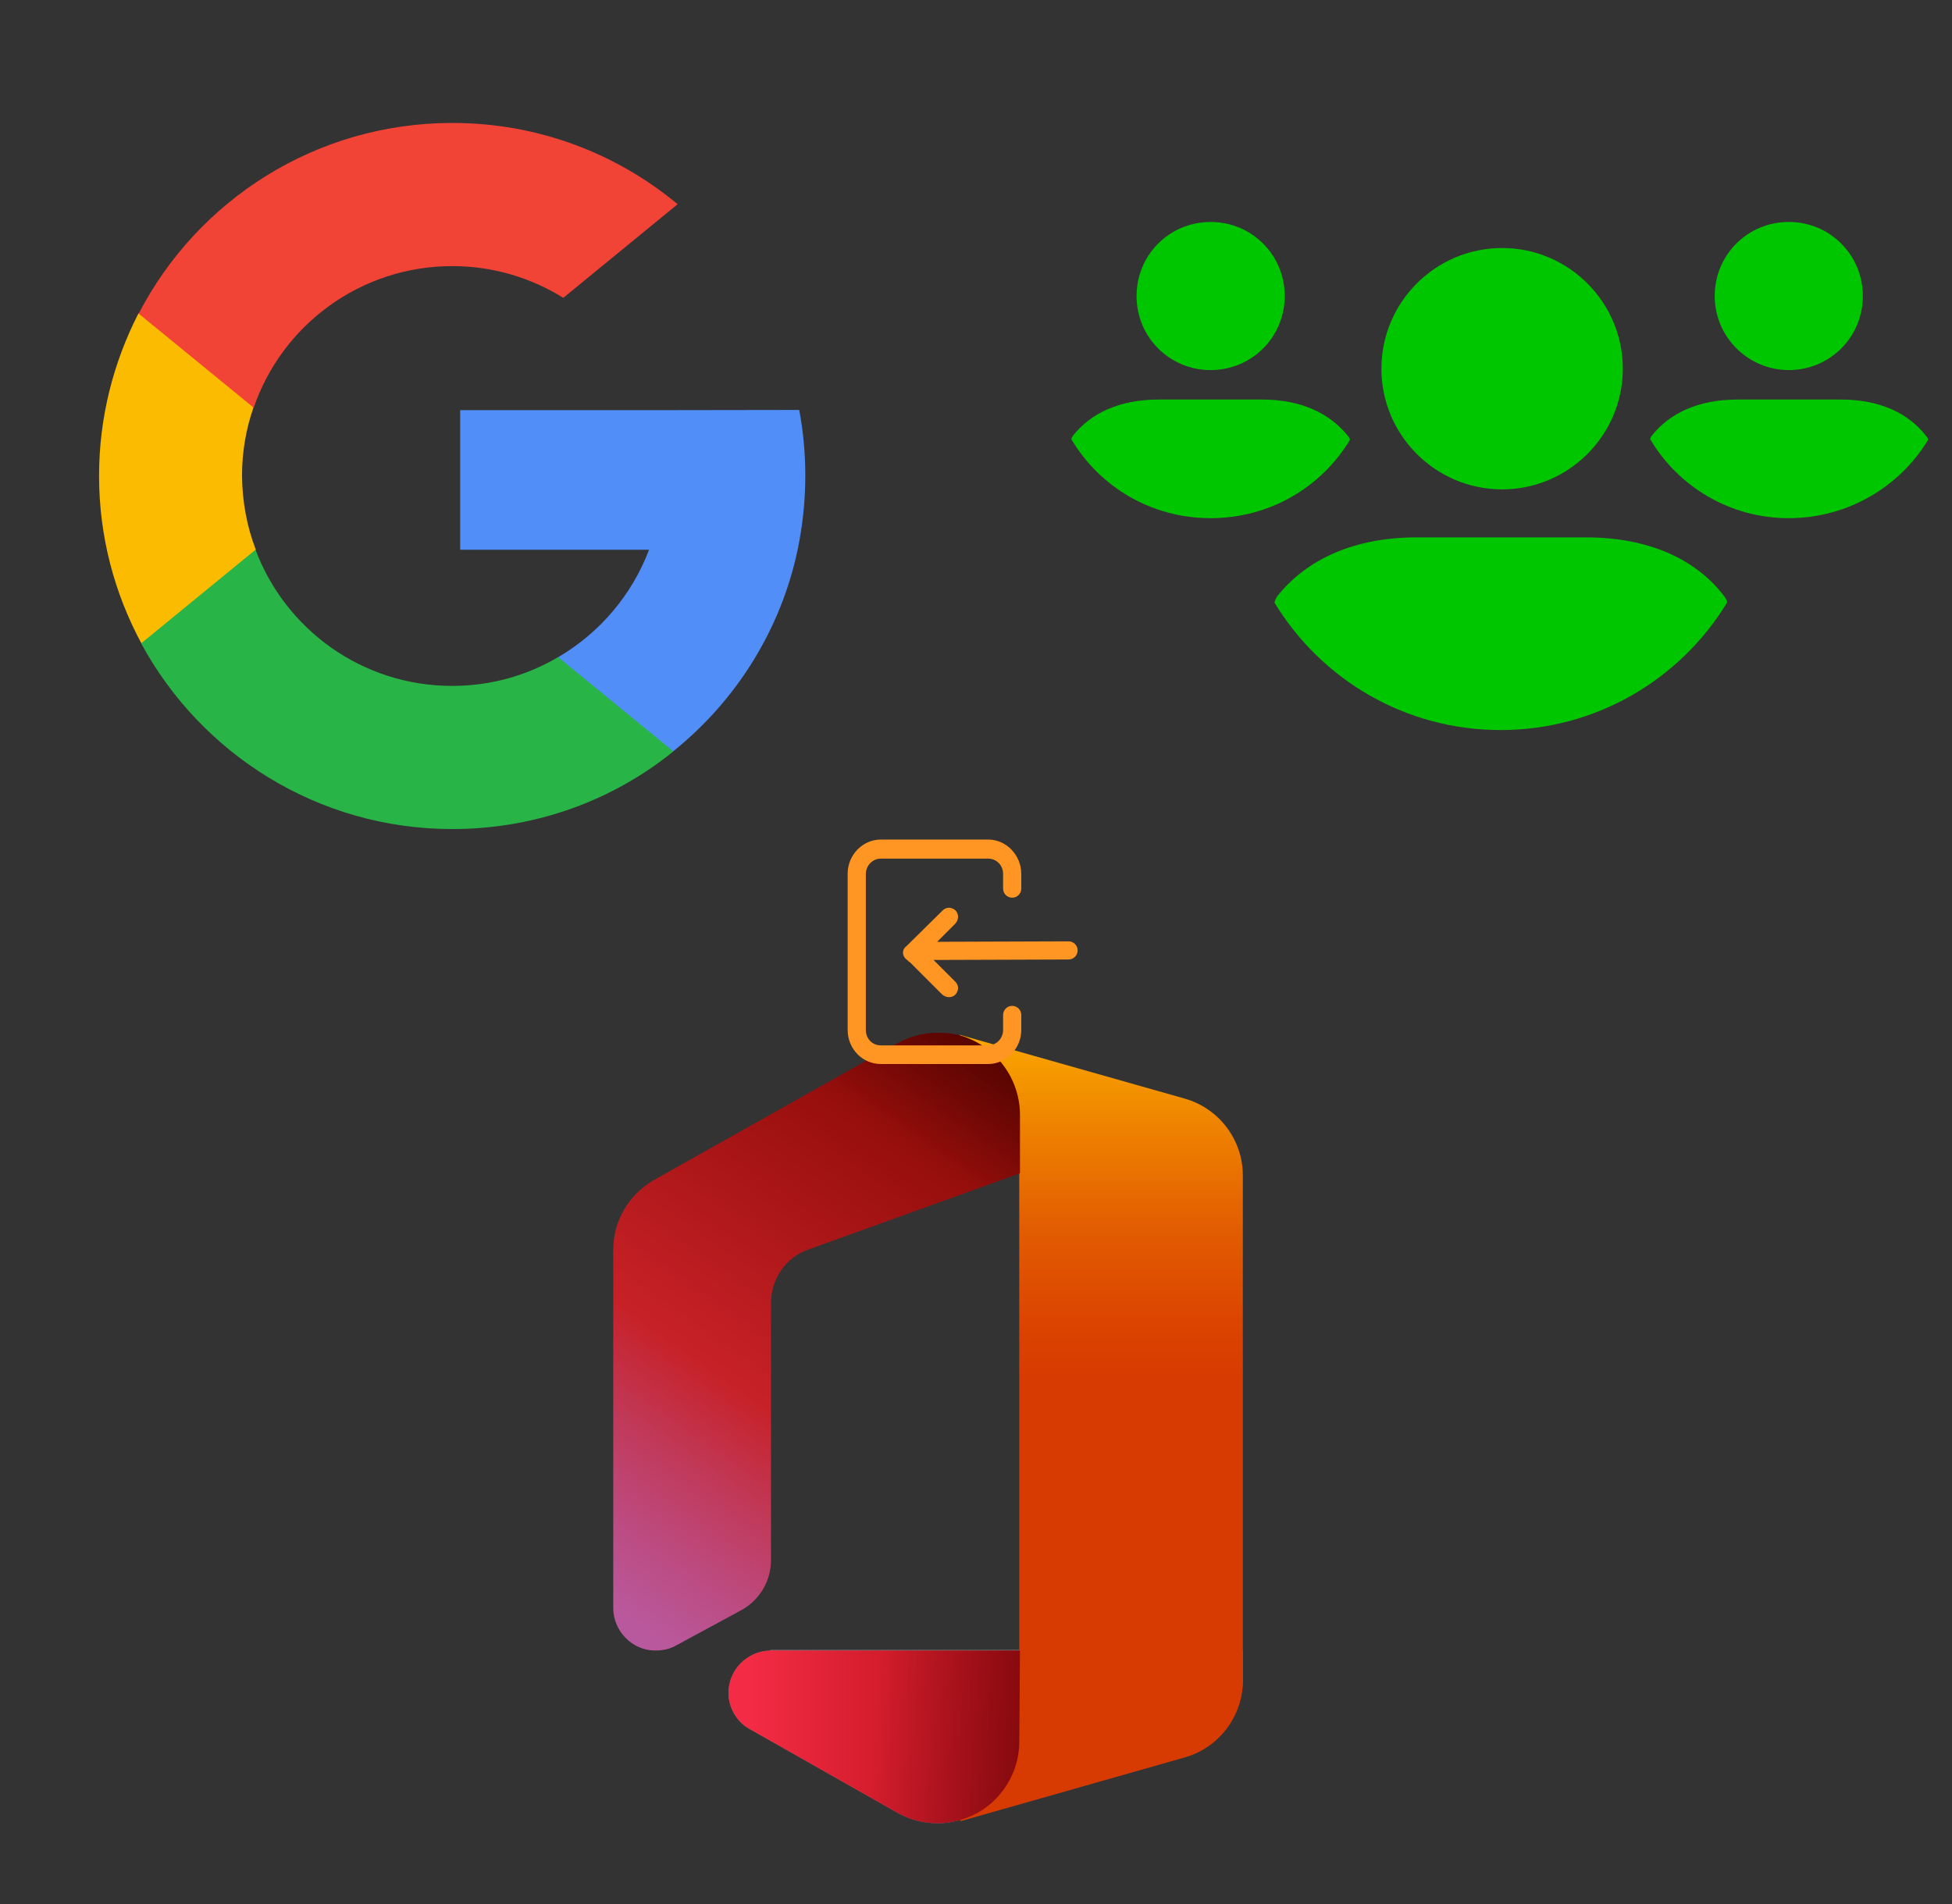 ﻿<?xml version="1.0" encoding="utf-8"?>
<!DOCTYPE svg PUBLIC "-//W3C//DTD SVG 1.1//EN" "http://www.w3.org/Graphics/SVG/1.1/DTD/svg11.dtd">
<svg width="1025" height="1000" xmlns="http://www.w3.org/2000/svg" xmlns:xlink="http://www.w3.org/1999/xlink" xmlns:xml="http://www.w3.org/XML/1998/namespace" version="1.1">
  <rect width="100%" height="100%" fill="#333333" stroke="none"/>
  <svg x="0" y="0" width="475" height="500" viewBox="0, 0, 401.8, 385.1" xml:space="preserve" id="Layer_1" enable-background="new 0 0 401.8 385.1" xmlns="http://www.w3.org/2000/svg" xmlns:xlink="http://www.w3.org/1999/xlink" xmlns:xml="http://www.w3.org/XML/1998/namespace" version="1.1">
    <g>
      <path d="M113.6 225.2 L102.7 266 L62.8 266.9 C50.9 244.8 44 219.5 44 192.5 C44 166.5 50.4 142 61.5 120.3 L61.5 120.3 L97 126.8 L112.6 162.1 C109.3 171.6 107.5 181.8 107.5 192.3 C107.6 204 109.7 215.1 113.6 225.2 z" style="fill:#FBBB00;" />
      <path d="M355 163.2 C356.8 172.7 357.7 182.4 357.7 192.5 C357.7 203.7 356.5 214.7 354.3 225.3 C346.7 261.3 326.7 292.6 299.1 314.8 L299.1 314.8 L254.3 312.5 L248 273 C266.4 262.2 280.7 245.4 288.3 225.3 L204.4 225.3 L204.4 163.3 L289.5 163.3 L355 163.2 L355 163.2 z" style="fill:#518EF8;" />
      <path d="M299.1 314.9 L299.1 314.9 C272.3 336.6 238.1 349.4 200.9 349.4 C141.2 349.4 89.3 316 62.7 266.9 L113.5 225.3 C126.7 260.6 160.8 285.8 200.8 285.8 C218 285.8 234.1 281.2 247.9 273 L299.1 314.9 z" style="fill:#28B446;" />
      <path d="M301 71.8 L250.2 113.4 C235.9 104.5 219 99.3 200.9 99.3 C160 99.3 125.2 125.6 112.7 162.2 L61.6 120.4 L61.6 120.4 C87.7 70 140.3 35.7 200.9 35.7 C239 35.7 273.8 49.2 301 71.8 z" style="fill:#F14336;" />
    </g>
  </svg>
  <svg x="550" y="0" width="475" height="500" viewBox="0, 0, 131.9, 125.7" xml:space="preserve" id="e6f81958-2d5b-412e-a3cb-33bdb9bdd74f" enable-background="new 0 0 131.9 125.7" xmlns="http://www.w3.org/2000/svg" xmlns:xlink="http://www.w3.org/1999/xlink" xmlns:xml="http://www.w3.org/XML/1998/namespace" version="1.1">
    <g>
      <g>
        <g>
          <path d="M48.7 47.2 C48.7 37.5 56.6 29.6 66.3 29.6 C76 29.6 83.9 37.5 83.9 47.2 C83.9 56.9 76 64.8 66.3 64.8 C56.6 64.8 48.7 56.9 48.7 47.2 z M78.5 71.8 L53.9 71.8 C44.7 71.8 37.8 75 33.5 80.4 C33.3 80.7 33.2 81 33.1 81.3 C39.9 92.5 52.1 99.9 66.1 99.9 C80.1 99.9 92.4 92.4 99.1 81.3 C99.1 81 98.9 80.7 98.7 80.4 C94.6 75 87.7 71.8 78.5 71.8 z M108.1 47.4 C114.1 47.4 118.9 42.6 118.9 36.6 C118.9 30.6 114.1 25.8 108.1 25.8 C102.1 25.8 97.3 30.6 97.3 36.6 C97.3 42.6 102.2 47.4 108.1 47.4 z M115.7 51.7 L100.6 51.7 C94.9 51.7 90.7 53.7 88.1 57 C88 57.2 87.9 57.3 87.9 57.5 C92 64.4 99.5 69 108.1 69 C116.7 69 124.3 64.4 128.4 57.6 C128.4 57.4 128.3 57.2 128.2 57.1 C125.6 53.7 121.4 51.7 115.7 51.7 z M23.8 47.4 C29.8 47.4 34.6 42.6 34.6 36.6 C34.6 30.6 29.8 25.8 23.8 25.8 C17.8 25.8 13 30.6 13 36.6 C13 42.6 17.8 47.4 23.8 47.4 z M31.3 51.7 L16.2 51.7 C10.5 51.7 6.3 53.7 3.7 57 C3.6 57.2 3.5 57.3 3.5 57.5 C7.6 64.4 15.1 69 23.8 69 C32.5 69 40 64.4 44.1 57.6 C44.1 57.4 44 57.2 43.9 57.1 C41.2 53.7 37 51.7 31.3 51.7 z" style="fill:#00C600;" />
        </g>
      </g>
    </g>
  </svg>
  <svg x="250" y="500" width="475" height="500" viewBox="0, 0, 131.9, 125.7" xml:space="preserve" id="Layer_1#1" enable-background="new 0 0 131.9 125.7" xmlns="http://www.w3.org/2000/svg" xmlns:xlink="http://www.w3.org/1999/xlink" xmlns:xml="http://www.w3.org/XML/1998/namespace" version="1.1">
    <g>
      <g id="Icons_-_Color">
        <g id="Desktop_-_Full_Bleed">
          <g opacity="0.2">
            <path d="M42.9 95.3 C39.5 95.4 36.8 98.1 36.8 101.5 C36.8 103.6 38 105.7 39.8 106.7 L61.5 119 C63.3 120 65.3 120.5 67.4 120.5 C68.5 120.5 69.6 120.3 70.6 120 L103.3 110.7 C108.3 109.3 111.8 104.7 111.8 99.5 L111.8 95.2 L42.9 95.2 L42.9 95.3 z" style="fill:white;" />
          </g>
          <g opacity="0.12">
            <path d="M42.9 95.3 C39.5 95.4 36.8 98.1 36.8 101.5 C36.8 103.6 38 105.7 39.8 106.7 L61.5 119 C63.3 120 65.3 120.5 67.4 120.5 C68.5 120.5 69.6 120.3 70.6 120 L103.3 110.7 C108.3 109.3 111.8 104.7 111.8 99.5 L111.8 95.2 L42.9 95.2 L42.9 95.3 z" style="fill:white;" />
          </g>
          <linearGradient x1="91.15" y1="-771.188" x2="91.15" y2="-884.329" gradientUnits="userSpaceOnUse" gradientTransform="matrix(1, 0, 0, -1, 0, -772.22)" id="office-365_1_">
            <stop offset="0%" stop-color="#FFB900" />
            <stop offset="17%" stop-color="#EF8400" />
            <stop offset="31%" stop-color="#E25C01" />
            <stop offset="43%" stop-color="#DB4401" />
            <stop offset="50%" stop-color="#D83B01" />
          </linearGradient>
          <path d="M70.5 5.5 L79.2 25.6 L79.2 95.3 L70.6 120.2 L103.3 110.9 C108.3 109.5 111.8 104.9 111.8 99.7 L111.8 26 C111.8 20.8 108.3 16.2 103.3 14.8 L70.5 5.5 z" style="fill:url(#office-365_1_);" />
          <linearGradient x1="70.718" y1="-775.181" x2="10.804" y2="-860.734" gradientUnits="userSpaceOnUse" gradientTransform="matrix(1, 0, 0, -1, 0, -772.22)" id="office-365_00000055689087689031715870000003184383814004951693_">
            <stop offset="0%" stop-color="#800600" />
            <stop offset="60%" stop-color="#C72127" />
            <stop offset="73%" stop-color="#C13959" />
            <stop offset="85%" stop-color="#BC4B81" />
            <stop offset="94%" stop-color="#B95799" />
            <stop offset="100%" stop-color="#B85BA2" />
          </linearGradient>
          <path d="M29.1 94.6 L38.7 89.4 C41.4 87.9 43 85.1 43 82.1 L43 44.6 C43 41.1 45.2 37.9 48.5 36.8 L79.3 25.7 L79.3 17.2 C79.3 11.8 75.7 7.1 70.6 5.6 C69.5 5.3 68.4 5.2 67.3 5.2 L67.3 5.2 C65.2 5.2 63.1 5.8 61.3 6.8 L25.9 26.7 C22.3 28.8 20 32.6 20 36.8 L20 89.1 C20 92.5 22.8 95.3 26.1 95.3 C27.2 95.3 28.2 95.1 29.1 94.6 z" style="fill:url(#office-365_00000055689087689031715870000003184383814004951693_);" />
          <linearGradient x1="40.113" y1="-880.12" x2="118.329" y2="-880.12" gradientUnits="userSpaceOnUse" gradientTransform="matrix(1, 0, 0, -1, 0, -772.22)" id="office-365_00000075866372688271086910000007853553695598907581_">
            <stop offset="0%" stop-color="#F32B44" />
            <stop offset="60%" stop-color="#A4070A" />
          </linearGradient>
          <path d="M79.3 95.3 L42.9 95.3 C39.5 95.4 36.8 98.1 36.8 101.5 C36.8 103.6 38 105.7 39.8 106.7 L61.5 119 C63.3 120 65.3 120.5 67.4 120.5 L67.4 120.5 C68.5 120.5 69.6 120.3 70.6 120 C75.7 118.6 79.2 113.8 79.2 108.6 L79.3 95.3 L79.3 95.3 z" style="fill:url(#office-365_00000075866372688271086910000007853553695598907581_);" />
          <linearGradient x1="71.942" y1="-773.442" x2="59.256" y2="-791.554" gradientUnits="userSpaceOnUse" gradientTransform="matrix(1, 0, 0, -1, 0, -772.22)" id="office-365_00000032635252653938010940000011491285386176752805_">
            <stop offset="0%" stop-opacity="0.4" />
            <stop offset="100%" stop-opacity="0" />
          </linearGradient>
          <path d="M29.1 94.6 L38.7 89.4 C41.4 87.9 43 85.1 43 82.1 L43 44.6 C43 41.1 45.2 37.9 48.5 36.8 L79.3 25.7 L79.3 17.2 C79.3 11.8 75.7 7.1 70.6 5.6 C69.5 5.3 68.4 5.2 67.3 5.2 L67.3 5.2 C65.2 5.2 63.1 5.8 61.3 6.8 L25.9 26.7 C22.3 28.8 20 32.6 20 36.8 L20 89.1 C20 92.5 22.8 95.3 26.1 95.3 C27.2 95.3 28.2 95.1 29.1 94.6 z" style="fill:url(#office-365_00000032635252653938010940000011491285386176752805_);" />
          <linearGradient x1="93.268" y1="-881.884" x2="58.249" y2="-878.827" gradientUnits="userSpaceOnUse" gradientTransform="matrix(1, 0, 0, -1, 0, -772.22)" id="office-365_00000030464812947142958850000005296947816625491606_">
            <stop offset="0%" stop-opacity="0.4" />
            <stop offset="100%" stop-opacity="0" />
          </linearGradient>
          <path d="M79.3 95.3 L42.9 95.3 C39.5 95.4 36.8 98.1 36.8 101.5 C36.8 103.6 38 105.7 39.8 106.7 L61.5 119 C63.3 120 65.3 120.5 67.4 120.5 L67.4 120.5 C68.5 120.5 69.6 120.3 70.6 120 C75.7 118.6 79.2 113.8 79.2 108.6 L79.3 95.3 L79.3 95.3 z" style="fill:url(#office-365_00000030464812947142958850000005296947816625491606_);" />
          <rect x="4.8" y="1.7" width="122.3" height="122.3" style="fill:none;" />
        </g>
      </g>
    </g>
  </svg>
  <svg x="350" y="350" width="300" height="300" viewBox="0, 0, 68, 125.7" xml:space="preserve" id="Layer_1#2" enable-background="new 0 0 68 125.7" xmlns="http://www.w3.org/2000/svg" xmlns:xlink="http://www.w3.org/1999/xlink" xmlns:xml="http://www.w3.org/XML/1998/namespace" version="1.1">
    <g id="Layer_1_00000017508270875717587870000016084312708746865847_" />
    <g id="sync_1_" />
    <g id="add_1_" />
    <g id="move_1_" />
    <g id="transfer_1_" />
    <g id="share_1_" />
    <g id="link_1_" />
    <g id="export_1_" />
    <g id="integrate_1_" />
    <g id="connect_1_" />
    <g id="copy_1_" />
    <g id="convert_1_" />
    <g id="push" />
    <g id="upload_1_" />
    <g id="download_1_" />
    <g id="migrate_1_" />
    <g id="import_export_1_" />
    <g id="create_shared_1_" />
    <g id="auto-sync_1_" />
    <g id="two-way_sync_1_" />
    <g id="one-way_two-way_sync_1_" />
    <g id="access_1_" />
    <g id="edit" />
    <g id="manage_1_" />
    <g id="update_1_" />
    <g id="open_1_" />
    <g id="display_1_" />
    <g id="use_1_" />
    <g id="get_1_" />
    <g>
      <g>
        <path d="M41.9 38.1 L18.3 38.1 C14.3 38.1 11 41.5 11 45.6 L11 80 C11 84.2 14.3 87.5 18.3 87.5 L41.9 87.5 C45.9 87.5 49.2 84.1 49.2 80 L49.2 76.7 C49.2 75.6 48.3 74.7 47.2 74.7 L47.2 74.7 C46.1 74.7 45.2 75.6 45.2 76.7 L45.2 80 C45.2 81.9 43.7 83.4 41.9 83.4 L18.3 83.4 C16.4 83.4 15 81.9 15 80 L15 45.7 C15 43.8 16.5 42.3 18.3 42.3 L41.9 42.3 C43.8 42.3 45.2 43.8 45.2 45.7 L45.2 48.9 C45.2 50 46.1 50.9 47.2 50.9 L47.2 50.9 C48.3 50.9 49.2 50 49.2 48.9 L49.2 45.7 C49.2 41.5 45.9 38.1 41.9 38.1 z" style="fill:#FF9522;" />
      </g>
      <path d="M23.2 63.3 C23.3 63.8 23.6 64.3 24.1 64.6 L24.5 65 L24.5 65 L24.7 65.1 L31.7 72.1 C32.5 72.9 33.7 73 34.5 72.4 C35 72 35.2 71.5 35.3 70.9 L35.3 70.9 C35.3 70.3 35.1 69.8 34.7 69.4 L29.9 64.6 L59.6 64.5 C60.7 64.5 61.6 63.6 61.6 62.5 C61.6 61.4 60.7 60.5 59.6 60.5 L30.7 60.6 L34.6 56.7 C35.4 55.9 35.5 54.7 34.9 53.9 C34.5 53.4 34 53.2 33.4 53.1 C32.8 53.1 32.3 53.3 31.9 53.7 L24 61.5 C23.3 62 23.1 62.7 23.2 63.3 z" style="fill:#FF9522;" />
    </g>
  </svg>
</svg>